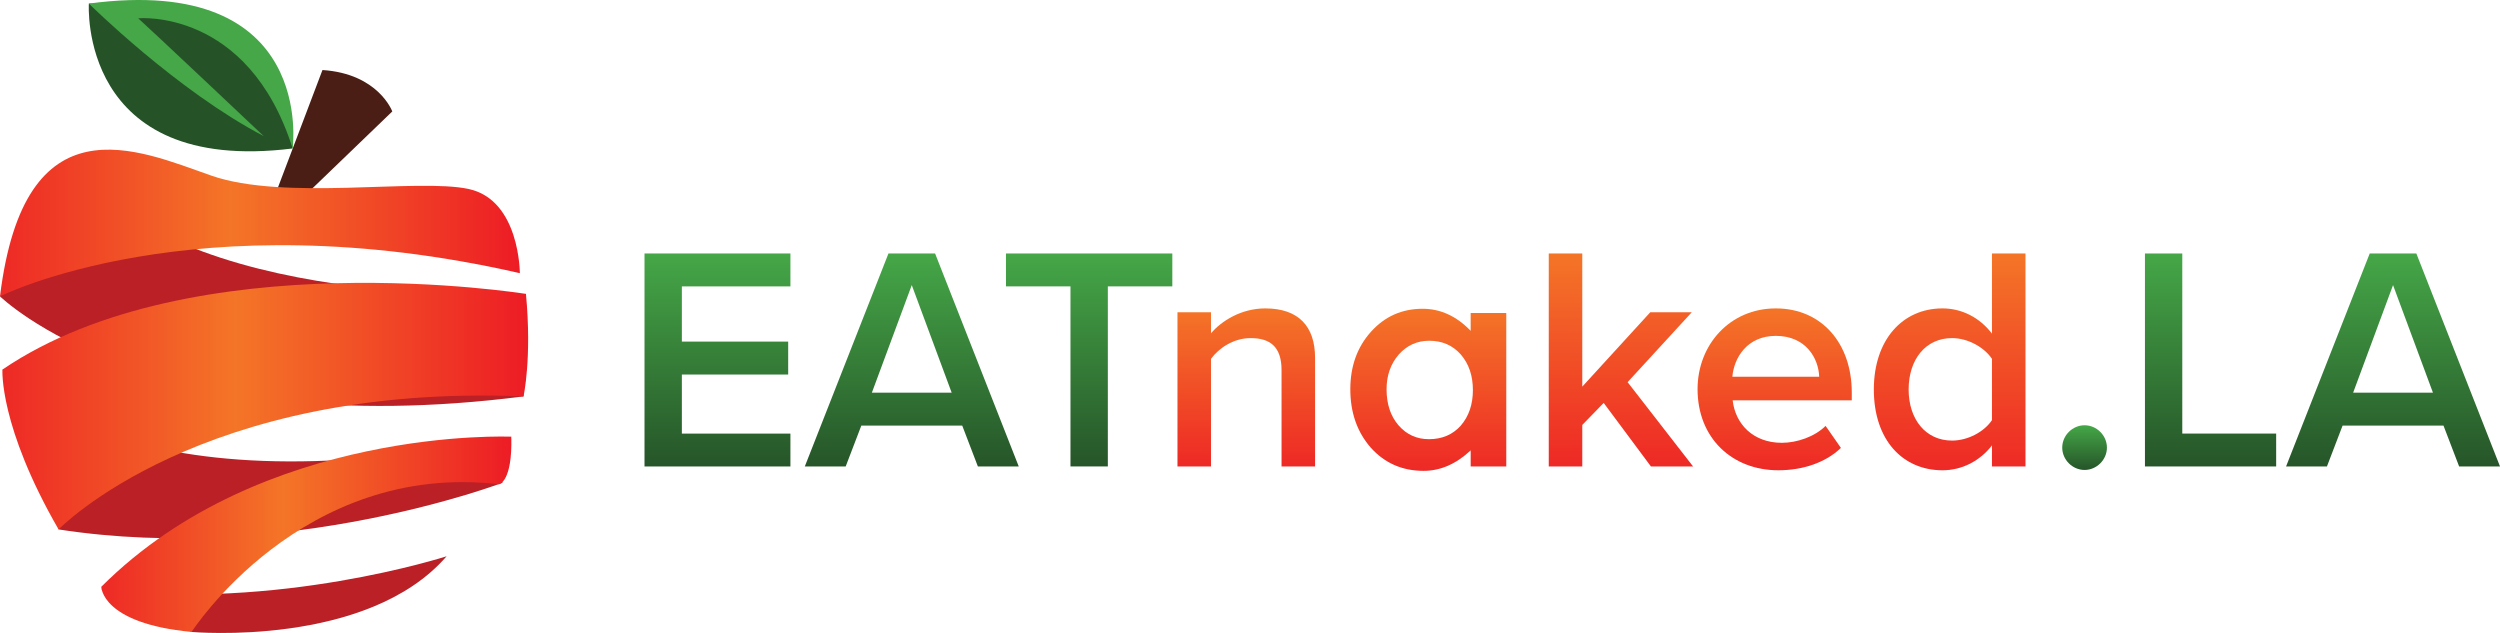<?xml version="1.0" encoding="iso-8859-1"?>
<!-- Generator: Adobe Illustrator 25.0.0, SVG Export Plug-In . SVG Version: 6.00 Build 0)  -->
<svg version="1.1" id="Layer_2" xmlns="http://www.w3.org/2000/svg" xmlns:xlink="http://www.w3.org/1999/xlink" x="0px" y="0px"
	 width="223.127px" height="56.494px" viewBox="0 0 223.127 56.494" enable-background="new 0 0 223.127 56.494"
	 xml:space="preserve">
<g>
	<linearGradient id="SVGID_1_" gradientUnits="userSpaceOnUse" x1="64.034" y1="41.63" x2="64.034" y2="22.624">
		<stop  offset="0" style="stop-color:#265529"/>
		<stop  offset="1" style="stop-color:#45A747"/>
	</linearGradient>
	<path fill="url(#SVGID_1_)" d="M57.523,22.624h13.023v2.935h-9.689v4.93h9.489v2.935h-9.489v5.272h9.689v2.935H57.523V22.624z"/>
	<linearGradient id="SVGID_2_" gradientUnits="userSpaceOnUse" x1="81.376" y1="41.63" x2="81.376" y2="22.624">
		<stop  offset="0" style="stop-color:#265529"/>
		<stop  offset="1" style="stop-color:#45A747"/>
	</linearGradient>
	<path fill="url(#SVGID_2_)" d="M85.879,37.983h-9.005l-1.396,3.647H71.83l7.466-19.007h4.161l7.466,19.007h-3.647L85.879,37.983z
		 M77.814,35.048h7.124l-3.562-9.603L77.814,35.048z"/>
	<linearGradient id="SVGID_3_" gradientUnits="userSpaceOnUse" x1="97.208" y1="41.63" x2="97.208" y2="22.624">
		<stop  offset="0" style="stop-color:#265529"/>
		<stop  offset="1" style="stop-color:#45A747"/>
	</linearGradient>
	<path fill="url(#SVGID_3_)" d="M95.541,25.559h-5.756v-2.935h14.846v2.935h-5.756V41.63h-3.334V25.559z"/>
	<linearGradient id="SVGID_4_" gradientUnits="userSpaceOnUse" x1="111.23" y1="41.63" x2="111.23" y2="27.525">
		<stop  offset="0" style="stop-color:#EE2926"/>
		<stop  offset="1" style="stop-color:#F47527"/>
	</linearGradient>
	<path fill="url(#SVGID_4_)" d="M114.379,33.025c0-2.137-1.083-2.849-2.764-2.849c-1.539,0-2.85,0.912-3.533,1.852v9.603h-2.992
		V27.867h2.992v1.881c0.912-1.083,2.679-2.223,4.844-2.223c2.964,0,4.445,1.596,4.445,4.417v9.688h-2.992V33.025z"/>
	<linearGradient id="SVGID_5_" gradientUnits="userSpaceOnUse" x1="127.478" y1="42.024" x2="127.478" y2="27.558">
		<stop  offset="0" style="stop-color:#EE2926"/>
		<stop  offset="1" style="stop-color:#F47527"/>
	</linearGradient>
	<path fill="url(#SVGID_5_)" d="M131.259,27.937h3.177V41.63h-3.177v-1.434c-1.303,1.218-2.704,1.828-4.204,1.828
		c-1.893,0-3.458-0.684-4.696-2.052c-1.228-1.397-1.842-3.14-1.842-5.23c0-2.053,0.614-3.763,1.842-5.131
		c1.228-1.368,2.765-2.053,4.611-2.053c1.593,0,3.023,0.656,4.288,1.968V27.937z M123.752,34.742c0,1.312,0.351,2.381,1.055,3.205
		c0.721,0.835,1.631,1.251,2.727,1.251c1.171,0,2.118-0.403,2.84-1.209c0.722-0.834,1.083-1.893,1.083-3.177
		c0-1.284-0.361-2.343-1.083-3.177c-0.722-0.816-1.659-1.223-2.812-1.223c-1.087,0-1.996,0.412-2.727,1.237
		C124.113,32.483,123.752,33.514,123.752,34.742z"/>
	<linearGradient id="SVGID_6_" gradientUnits="userSpaceOnUse" x1="144.668" y1="41.63" x2="144.668" y2="22.624">
		<stop  offset="0" style="stop-color:#EE2926"/>
		<stop  offset="1" style="stop-color:#F47527"/>
	</linearGradient>
	<path fill="url(#SVGID_6_)" d="M143.129,35.96l-1.909,1.966v3.704h-2.992V22.624h2.992v11.883l6.069-6.639h3.705l-5.728,6.24
		l5.842,7.523h-3.761L143.129,35.96z"/>
	<linearGradient id="SVGID_7_" gradientUnits="userSpaceOnUse" x1="158.39" y1="41.972" x2="158.39" y2="27.525">
		<stop  offset="0" style="stop-color:#EE2926"/>
		<stop  offset="1" style="stop-color:#F47527"/>
	</linearGradient>
	<path fill="url(#SVGID_7_)" d="M158.49,27.525c4.132,0,6.782,3.163,6.782,7.494v0.712h-10.629c0.228,2.08,1.795,3.79,4.388,3.79
		c1.339,0,2.935-0.541,3.904-1.51l1.368,1.966c-1.368,1.311-3.391,1.995-5.585,1.995c-4.132,0-7.209-2.878-7.209-7.238
		C151.509,30.745,154.415,27.525,158.49,27.525z M154.614,33.623h7.751c-0.057-1.624-1.168-3.647-3.875-3.647
		C155.925,29.976,154.757,31.942,154.614,33.623z"/>
	<linearGradient id="SVGID_8_" gradientUnits="userSpaceOnUse" x1="174.008" y1="41.972" x2="174.008" y2="22.624">
		<stop  offset="0" style="stop-color:#EE2926"/>
		<stop  offset="1" style="stop-color:#F47527"/>
	</linearGradient>
	<path fill="url(#SVGID_8_)" d="M177.784,39.75c-1.055,1.368-2.65,2.223-4.417,2.223c-3.533,0-6.126-2.679-6.126-7.21
		c0-4.445,2.565-7.238,6.126-7.238c1.71,0,3.305,0.798,4.417,2.251v-7.153h2.992V41.63h-2.992V39.75z M177.784,32.027
		c-0.684-1.026-2.137-1.852-3.562-1.852c-2.365,0-3.875,1.909-3.875,4.588c0,2.65,1.511,4.559,3.875,4.559
		c1.425,0,2.878-0.798,3.562-1.824V32.027z"/>
	<linearGradient id="SVGID_9_" gradientUnits="userSpaceOnUse" x1="186.05" y1="41.944" x2="186.05" y2="37.955">
		<stop  offset="0" style="stop-color:#265529"/>
		<stop  offset="1" style="stop-color:#45A747"/>
	</linearGradient>
	<path fill="url(#SVGID_9_)" d="M186.051,37.955c1.083,0,1.994,0.912,1.994,1.994c0,1.083-0.912,1.995-1.994,1.995
		c-1.083,0-1.995-0.912-1.995-1.995C184.055,38.866,184.968,37.955,186.051,37.955z"/>
	<linearGradient id="SVGID_10_" gradientUnits="userSpaceOnUse" x1="197.293" y1="41.63" x2="197.293" y2="22.624">
		<stop  offset="0" style="stop-color:#265529"/>
		<stop  offset="1" style="stop-color:#45A747"/>
	</linearGradient>
	<path fill="url(#SVGID_10_)" d="M191.437,22.624h3.334v16.072h8.378v2.935h-11.711V22.624z"/>
	<linearGradient id="SVGID_11_" gradientUnits="userSpaceOnUse" x1="213.581" y1="41.63" x2="213.581" y2="22.624">
		<stop  offset="0" style="stop-color:#265529"/>
		<stop  offset="1" style="stop-color:#45A747"/>
	</linearGradient>
	<path fill="url(#SVGID_11_)" d="M218.083,37.983h-9.005l-1.397,3.647h-3.647l7.466-19.007h4.16l7.466,19.007h-3.647L218.083,37.983
		z M210.019,35.048h7.124l-3.562-9.603L210.019,35.048z"/>
</g>
<g>
	<path fill="#4A1E14" d="M26.547,18.098l8.465-8.152c0,0-1.234-3.369-6.231-3.696l-4.842,12.772L26.547,18.098z"/>
	<path fill="#265228" d="M7.93,0.318c0,0-0.978,15.321,18.188,12.934c0,0-0.486-7.132-5.281-9.959S7.93,0.318,7.93,0.318z"/>
	<path fill="#45A747" d="M26.118,13.252c0,0,2.162-15.658-18.188-12.934c0,0,7.84,7.773,15.605,11.829c0,0-10.191-9.625-11.2-10.514
		C12.335,1.634,22.147,0.692,26.118,13.252z"/>
	<path fill="#BA2025" d="M0,26.45c0,0,13.394,13.197,46.723,8.931l-0.361-6.329l0.579-2.819c0,0-31.699,1.648-40.681-12.191
		l-2.249,5.862L0,26.45z"/>
	<path fill="#BA2025" d="M0.218,32.984c0,0,9.75,13.317,45.39,6.005l-1.499,2.191l0.744,1.905c0,0-19.259,7.325-39.625,4.167
		l-1.525-6.738L0.218,32.984z"/>
	<path fill="#BA2025" d="M17.099,56.4c0,0,15.683,1.416,22.762-6.753c0,0-15.139,4.901-30.822,2.941L17.099,56.4z"/>
	<linearGradient id="SVGID_12_" gradientUnits="userSpaceOnUse" x1="0" y1="19.903" x2="46.396" y2="19.903">
		<stop  offset="0" style="stop-color:#EE2926"/>
		<stop  offset="0.444" style="stop-color:#F47527"/>
		<stop  offset="1" style="stop-color:#ED1C25"/>
	</linearGradient>
	<path fill="url(#SVGID_12_)" d="M0,26.45c0,0,17.317-8.713,46.396-2.069c0,0,0-6.535-4.574-7.515s-16.446,1.089-22.98-1.198
		S2.178,8.697,0,26.45z"/>
	<linearGradient id="SVGID_13_" gradientUnits="userSpaceOnUse" x1="0.214" y1="36.249" x2="47.137" y2="36.249">
		<stop  offset="0" style="stop-color:#EE2926"/>
		<stop  offset="0.444" style="stop-color:#F47527"/>
		<stop  offset="1" style="stop-color:#ED1C25"/>
	</linearGradient>
	<path fill="url(#SVGID_13_)" d="M46.723,35.38c0,0,0.762-3.376,0.218-9.149c0,0-29.733-4.792-46.723,6.753
		c0,0-0.327,5.01,5.01,14.267C5.228,47.252,17.861,34.182,46.723,35.38z"/>
	<linearGradient id="SVGID_14_" gradientUnits="userSpaceOnUse" x1="9.04" y1="47.68" x2="45.641" y2="47.68">
		<stop  offset="0" style="stop-color:#EE2926"/>
		<stop  offset="0.444" style="stop-color:#F47527"/>
		<stop  offset="1" style="stop-color:#ED1C25"/>
	</linearGradient>
	<path fill="url(#SVGID_14_)" d="M45.634,38.975c0,0-22.218-0.98-36.594,13.396c0,0,0,3.267,8.059,4.03
		c0,0,9.802-15.248,27.446-13.178C44.545,43.222,45.743,43.004,45.634,38.975z"/>
</g>
<g>
</g>
<g>
</g>
<g>
</g>
<g>
</g>
<g>
</g>
<g>
</g>
</svg>
